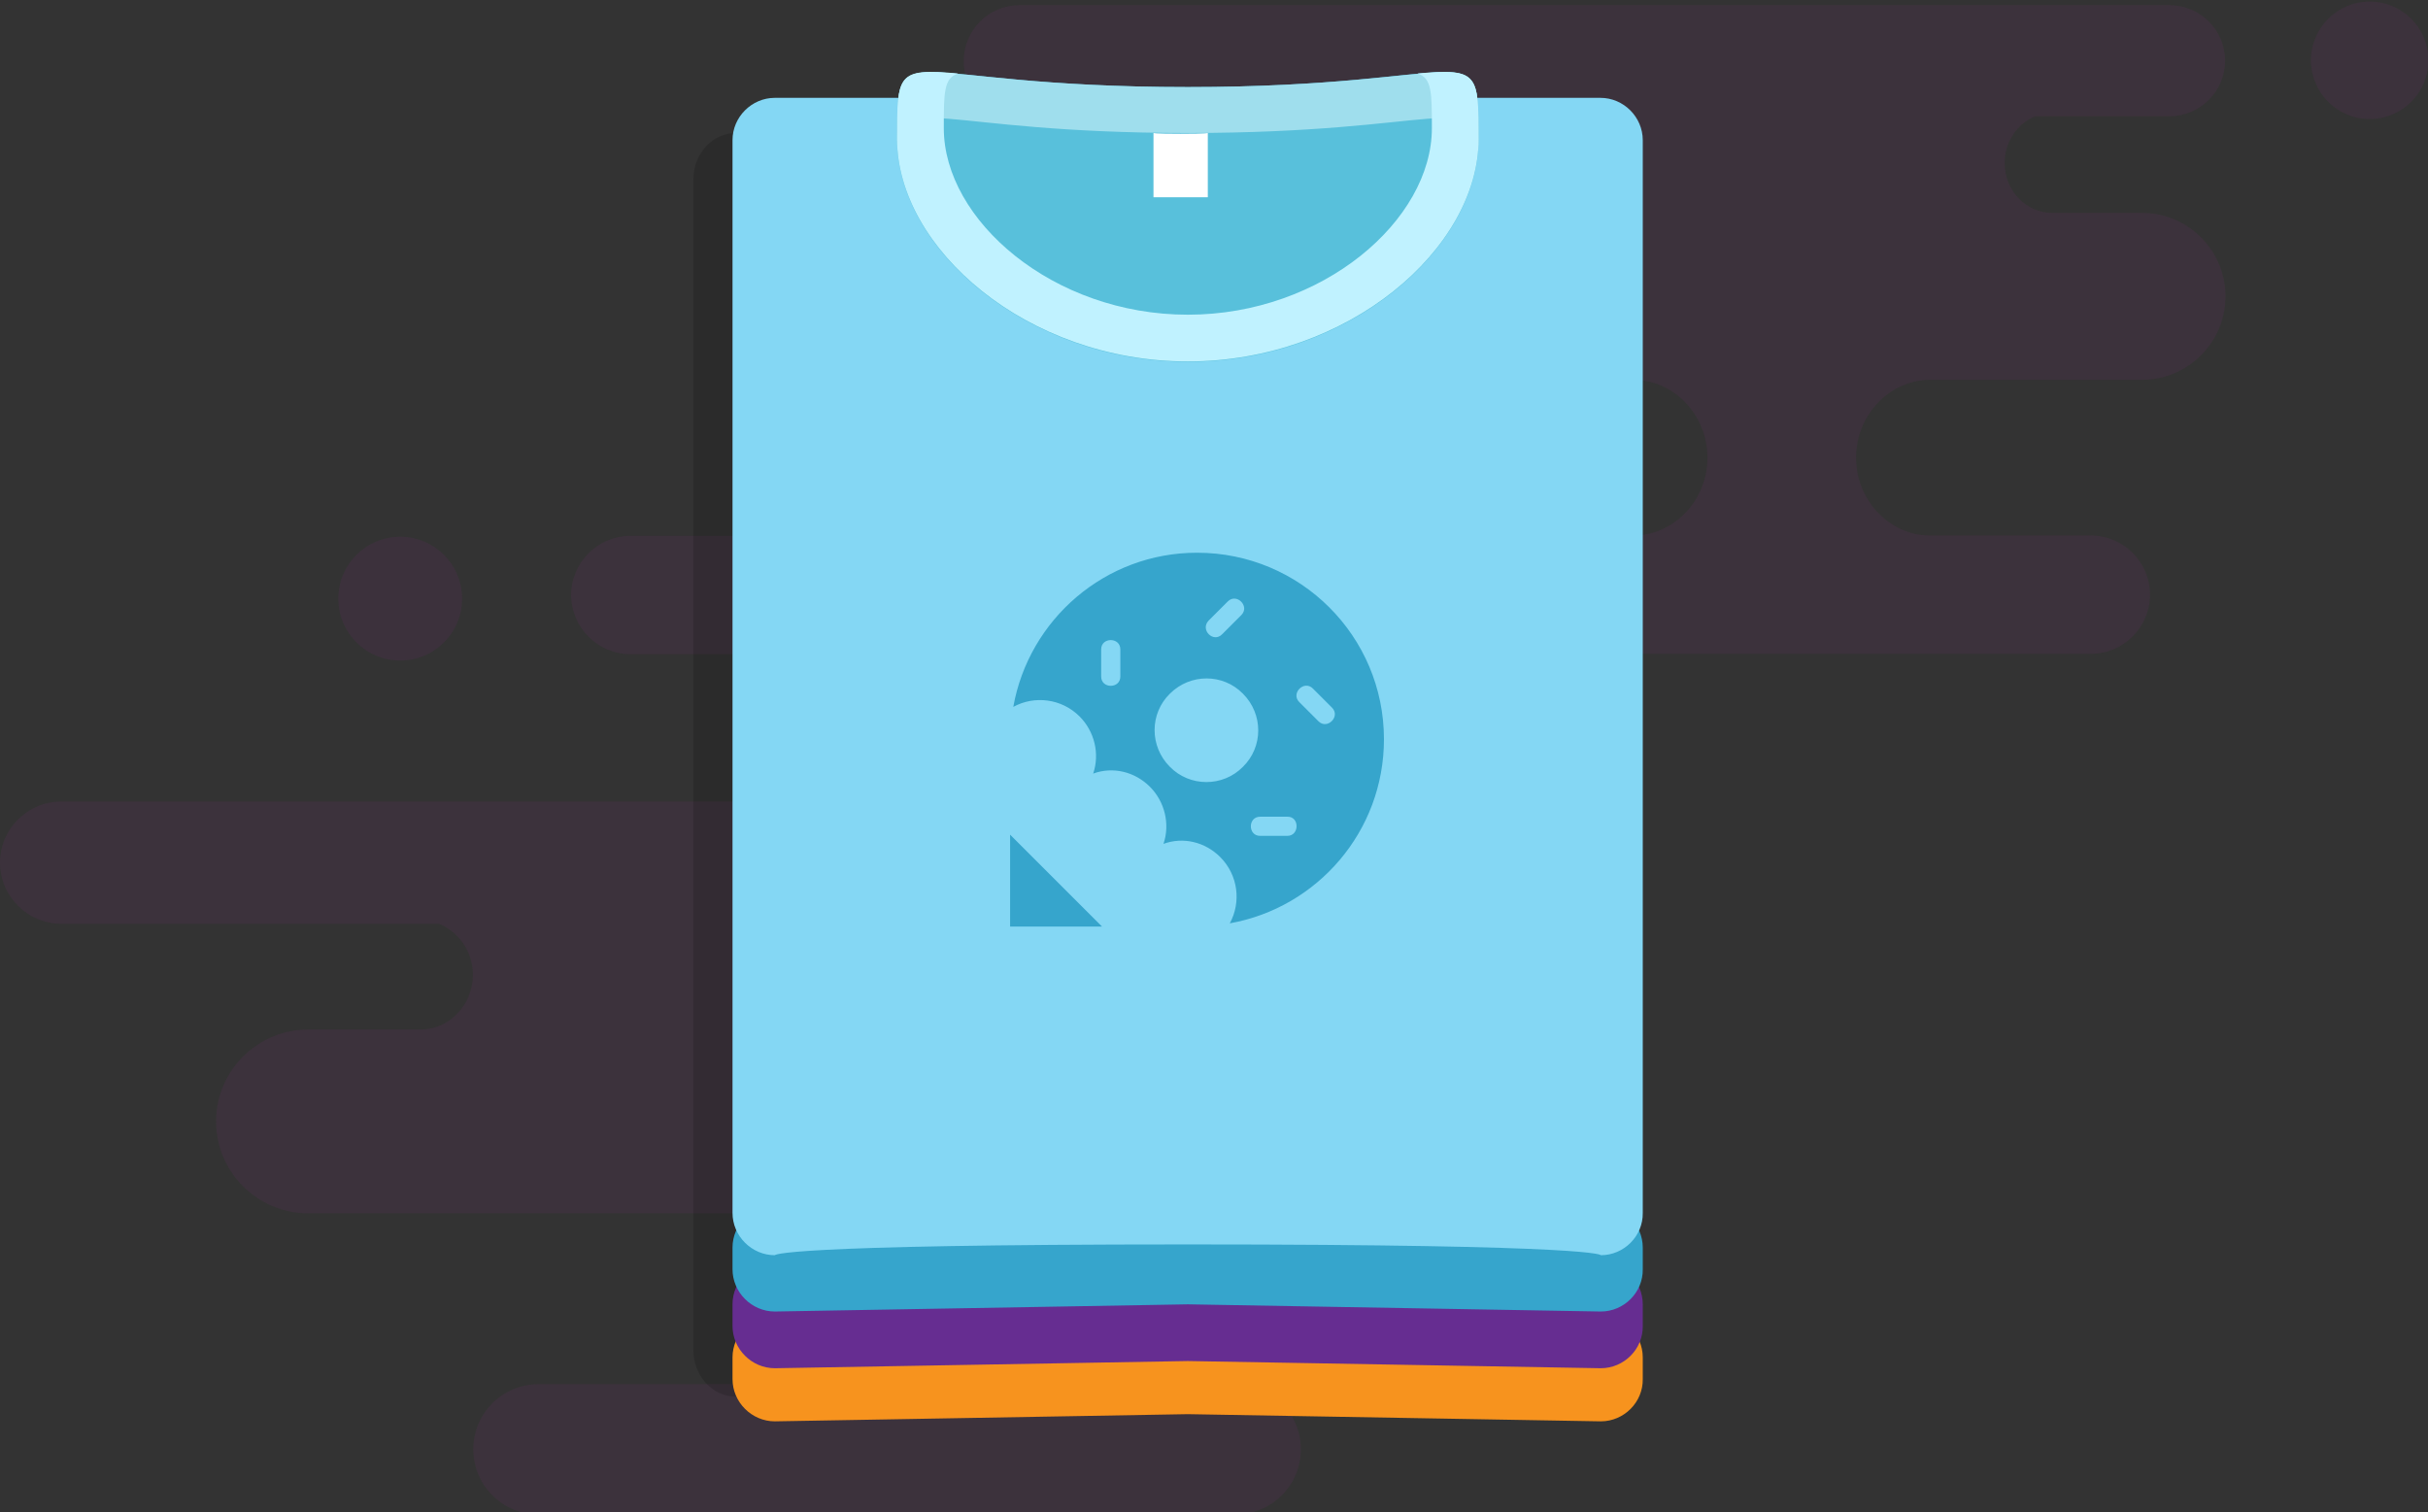 <?xml version="1.0" encoding="utf-8"?>
<!-- Generator: Adobe Illustrator 22.0.1, SVG Export Plug-In . SVG Version: 6.00 Build 0)  -->
<svg version="1.1" xmlns="http://www.w3.org/2000/svg" xmlns:xlink="http://www.w3.org/1999/xlink" x="0px" y="0px"
	 viewBox="0 0 607.9 378.7" style="enable-background:new 0 0 607.9 378.7;" xml:space="preserve">
<rect x="0" y="0" width="607.9" height="378.7" fill="#333333" stroke="none"/>
<style type="text/css">
	.st0{opacity:0.1;}
	.st1{fill:#93278F;}
	.st2{opacity:0.1;fill:#93278F;}
	.st3{opacity:0.15;}
	.st4{fill:#F7931E;}
	.st5{fill:#662D91;}
	.st6{fill:#36A5CC;}
	.st7{fill:#84D7F4;}
	.st8{fill:#58C0DB;}
	.st9{fill:#9FDEED;}
	.st10{fill:#C0F2FF;}
	.st11{fill:#FFFFFF;}
</style>
<g id="Layer_2">
	<g class="st0">
		<circle class="st1" cx="593.3" cy="15.1" r="14.7"/>
		<path class="st1" d="M255.2,29.1h86.2c4.5,1.8,7.7,6.3,7.7,11.7c0,6.9-5.4,12.5-11.9,12.5h-25.7c-11.5,0-20.9,9.4-20.9,20.9
			c0,11.5,9.4,20.9,20.9,20.9h97.4c10.2,0,18.6,8.8,18.6,19.5c0,10.7-8.4,19.5-18.6,19.5h-44.7c-8.2,0-14.8,6.7-14.8,14.8
			c0,8.2,6.7,14.8,14.8,14.8h77.1h5.1h77.1c8.2,0,14.8-6.7,14.8-14.8c0-8.2-6.7-14.8-14.8-14.8h-40.2c-10.2,0-18.6-8.8-18.6-19.5
			c0-10.7,8.4-19.5,18.6-19.5h53c11.5,0,20.9-9.4,20.9-20.9c0-11.5-9.4-20.9-20.9-20.9h-22.5c-6.6,0-11.9-5.6-11.9-12.5
			c0-5.3,3.2-9.9,7.7-11.7h33.6c7.7,0,13.9-6.3,13.9-13.9c0-7.7-6.3-13.9-13.9-13.9H466H255.2c-7.7,0-13.9,6.3-13.9,13.9
			C241.2,22.8,247.5,29.1,255.2,29.1z"/>
		<path class="st1" d="M157.8,163.8h77.1h5.1h77.1c8.2,0,14.8-6.7,14.8-14.8c0-8.2-6.7-14.8-14.8-14.8H240h-5.1h-77.1
			c-8.2,0-14.8,6.7-14.8,14.8C143,157.1,149.7,163.8,157.8,163.8z"/>
		<circle class="st1" cx="254.1" cy="74.2" r="18.4"/>
	</g>
	<g class="st0">
		<circle class="st1" cx="386" cy="216" r="16.1"/>
		<path class="st1" d="M15.3,231.3h94.6c4.9,2,8.5,6.9,8.5,12.8c0,7.5-5.9,13.7-13.1,13.7H77.1c-12.6,0-23,10.3-23,23
			c0,12.6,10.3,23,23,23h106.8c11.2,0,20.4,9.6,20.4,21.4c0,11.8-9.2,21.4-20.4,21.4h-49.1c-9,0-16.3,7.3-16.3,16.3
			c0,9,7.3,16.3,16.3,16.3h84.5h5.6h84.5c9,0,16.3-7.3,16.3-16.3c0-9-7.3-16.3-16.3-16.3h-44.1c-11.2,0-20.4-9.6-20.4-21.4
			c0-11.8,9.2-21.4,20.4-21.4h58.1c12.6,0,23-10.3,23-23c0-12.6-10.3-23-23-23h-24.6c-7.2,0-13.1-6.2-13.1-13.7
			c0-5.8,3.6-10.8,8.5-12.8h36.9c8.4,0,15.3-6.9,15.3-15.3c0-8.4-6.9-15.3-15.3-15.3h-84.7H15.3C6.9,200.7,0,207.6,0,216
			C0,224.4,6.9,231.3,15.3,231.3z"/>
	</g>
	<circle class="st2" cx="100.2" cy="149.9" r="15.5"/>
</g>
<g id="Layer_1">
	<path class="st3" d="M391,349.7c0,0,0-2.9-103.4-2.9s-103.4,2.9-103.4,2.9c-5.8,0-10.6-5.2-10.6-11.6V44.9
		c0-6.4,4.8-11.6,10.6-11.6H391c5.8,0,10.6,5.2,10.6,11.6v293.2C401.7,344.5,396.9,349.7,391,349.7z"/>
	<path class="st4" d="M400.8,355.9l-103.4-1.8L194,355.9c-5.8,0-10.6-4.8-10.6-10.6v-5.4c0-5.8,4.8-10.6,10.6-10.6h206.7
		c5.8,0,10.6,4.8,10.6,10.6v5.4C411.4,351.1,406.6,355.9,400.8,355.9z"/>
	<path class="st5" d="M400.8,342.6l-103.4-1.8L194,342.6c-5.8,0-10.6-4.8-10.6-10.6v-5.4c0-5.8,4.8-10.6,10.6-10.6h206.7
		c5.8,0,10.6,4.8,10.6,10.6v5.4C411.4,337.8,406.6,342.6,400.8,342.6z"/>
	<path class="st6" d="M400.8,328.4l-103.4-1.8L194,328.4c-5.8,0-10.6-4.8-10.6-10.6v-5.4c0-5.8,4.8-10.6,10.6-10.6h206.7
		c5.8,0,10.6,4.8,10.6,10.6v5.4C411.4,323.6,406.6,328.4,400.8,328.4z"/>
	<path class="st7" d="M400.8,314.3c0,0,0-2.7-103.4-2.7S194,314.3,194,314.3c-5.8,0-10.6-4.8-10.6-10.6V35.1
		c0-5.8,4.8-10.6,10.6-10.6h206.7c5.8,0,10.6,4.8,10.6,10.6v268.6C411.4,309.5,406.6,314.3,400.8,314.3z"/>
	<path class="st8" d="M370.2,34.9c0,27.4-32.6,55.7-72.8,55.7s-72.8-28.3-72.8-55.7s0-13.1,72.8-13.1S370.2,7.4,370.2,34.9z"/>
	<path class="st9" d="M297.4,33.3c63.6,0,71.7-11,72.7,4.6c0.1-1,0.1-2,0.1-3c0-27.4,0-13.1-72.8-13.1s-72.8-14.3-72.8,13.1
		c0,1,0.1,2,0.1,3C225.8,22.3,233.8,33.3,297.4,33.3z"/>
	<path class="st10" d="M354.9,18.4c3.6,1.1,3.6,4.8,3.6,13.7c0,23-27.3,46.7-61.1,46.7s-61.1-23.7-61.1-46.7c0-8.9,0-12.6,3.6-13.7
		c-15.3-1.4-15.3,0.1-15.3,16.4c0,27.4,32.6,55.7,72.8,55.7s72.8-28.3,72.8-55.7C370.2,18.6,370.2,17,354.9,18.4z"/>
	<g>
		<g>
			<path class="st6" d="M299.7,138.4c-23,0-42.1,16.7-46,38.6c5.3-2.9,12.1-2.1,16.6,2.4c3.7,3.7,5.1,9.3,3.4,14.3
				c4.9-1.8,10.4-0.5,14.2,3.3c3.7,3.7,5.1,9.3,3.4,14.3c4.9-1.8,10.4-0.5,14.2,3.3c4.5,4.5,5.3,11.3,2.4,16.6
				c21.9-3.9,38.6-23,38.6-46.1C346.5,159.3,325.6,138.4,299.7,138.4z M280.5,169.4c0,3.1-4.8,3.1-4.8,0v-6.8c0-3.1,4.8-3.1,4.8,0
				V169.4z M302.6,155.4l4.8-4.8c2.2-2.2,5.6,1.2,3.4,3.4l-4.8,4.8C303.8,161.1,300.4,157.7,302.6,155.4z M292.9,192
				c-5.1-5.1-5.1-13.3,0-18.3c5.1-5.1,13.3-5.1,18.3,0c5.1,5.1,5.1,13.3,0,18.3C306.2,197.1,297.9,197.1,292.9,192z M322.3,209.3
				h-6.8c-3.1,0-3.1-4.8,0-4.8h6.8C325.4,204.4,325.4,209.3,322.3,209.3z M330.1,180.6l-4.8-4.8c-2.2-2.2,1.2-5.6,3.4-3.4l4.8,4.8
				C335.7,179.4,332.3,182.8,330.1,180.6z"/>
		</g>
		<path class="st6" d="M275.9,232h-23v-23L275.9,232z"/>
	</g>
	<path class="st11" d="M302.5,49.4h-13.7V33.3c0,0,0,0.2,6.8,0.2c6.8,0,6.8-0.2,6.8-0.2V49.4z"/>
</g>
</svg>

